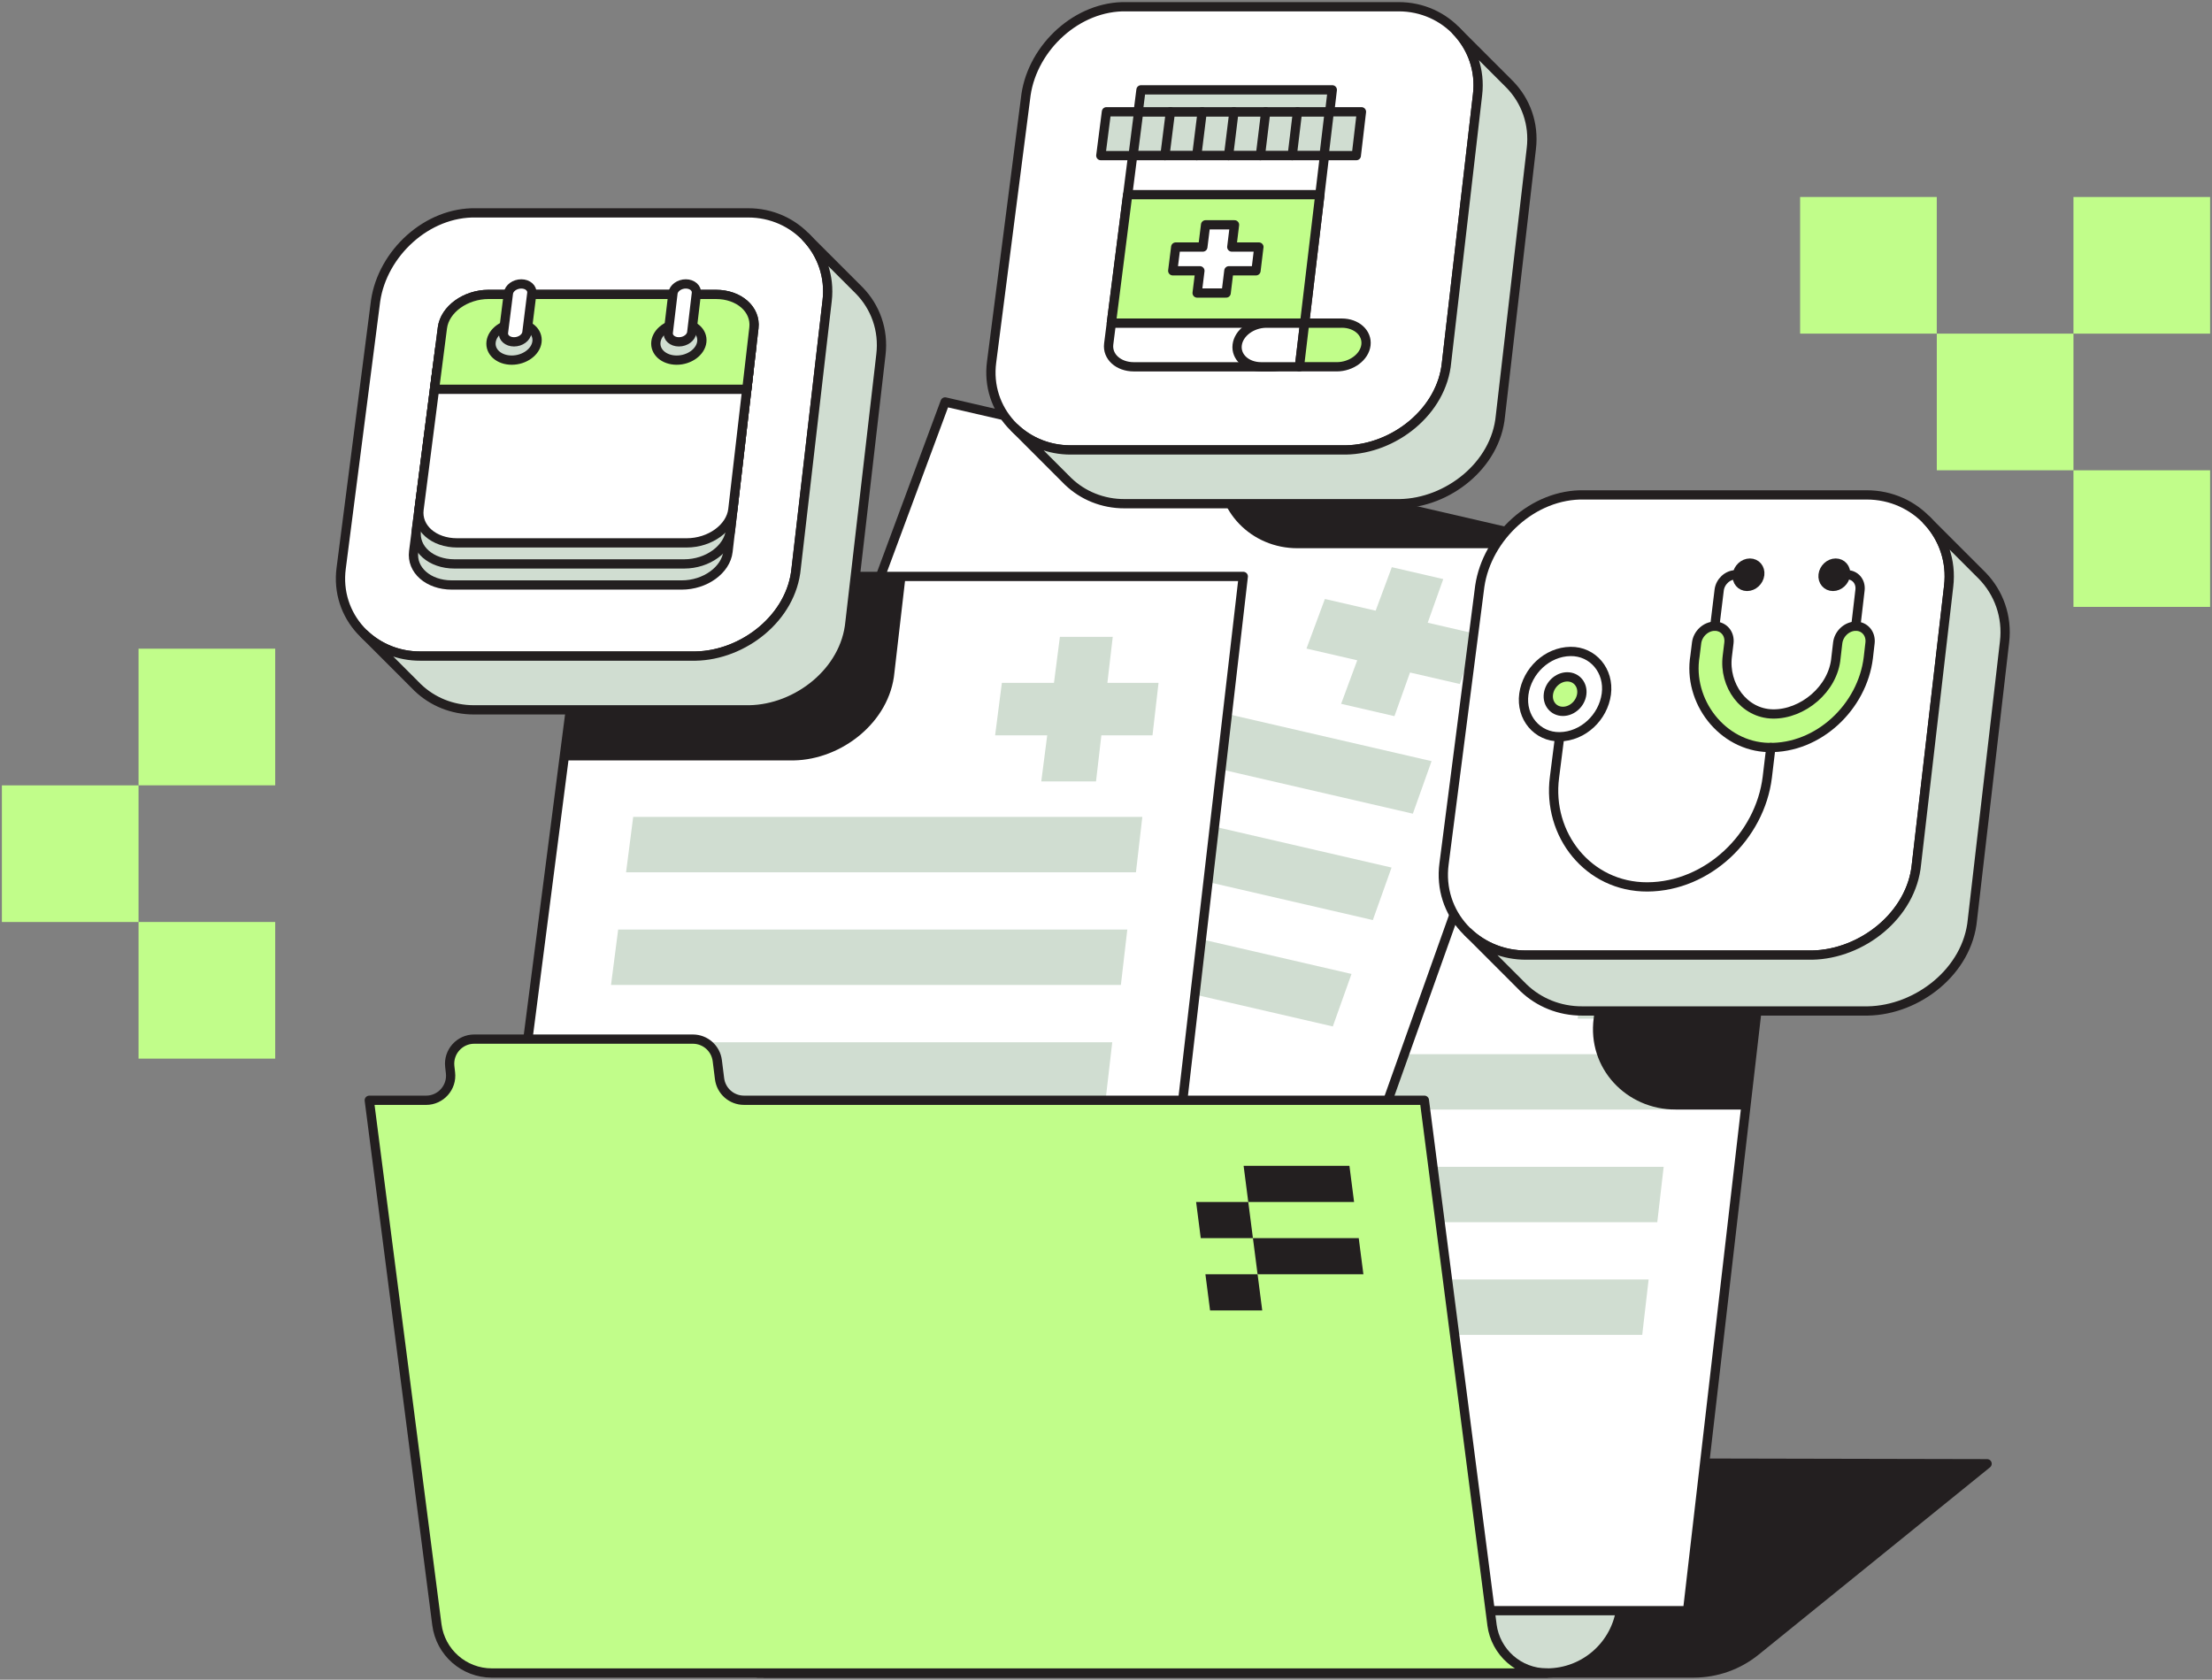 <svg width="528" height="401" viewBox="0 0 528 401" fill="none" xmlns="http://www.w3.org/2000/svg">
<rect x="0" y="0" width="528" height="401" fill="#808080" stroke="none"/>
<g clip-path="url(#clip0_439_18116)">
<path d="M527.55 47.027H494.93V79.648H527.55V47.027Z" fill="#C1FD8A"/>
<path d="M527.55 112.269H494.93V144.89H527.55V112.269Z" fill="#C1FD8A"/>
<path d="M462.304 47.027H429.684V79.648H462.304V47.027Z" fill="#C1FD8A"/>
<path d="M494.933 79.648H462.312V112.269H494.933V79.648Z" fill="#C1FD8A"/>
<path d="M419.081 394.161L474.313 349.441L180.836 348.817V399.395H404.296C409.679 399.395 414.897 397.549 419.081 394.161Z" fill="#231F20" stroke="#231F20" stroke-width="2.211" stroke-linecap="round" stroke-linejoin="round"/>
<path d="M202.162 246.892L182.508 399.395H369.246C378.299 399.395 385.91 392.608 386.949 383.621L402.745 246.898H202.157L202.162 246.892Z" fill="#D0DDD1" stroke="#231F20" stroke-width="2.211" stroke-linecap="round" stroke-linejoin="round"/>
<path d="M268.268 194.252L243.75 384.516H402.825L424.806 194.252H268.268Z" fill="white" stroke="#231F20" stroke-width="2.211" stroke-linecap="round" stroke-linejoin="round"/>
<path d="M404.577 219.666L403.128 232.195H390.925L389.653 243.183H376.587L377.997 232.195H365.566L367.175 219.666H379.611L381.031 208.678H393.638L392.367 219.666H404.577Z" fill="#D0DDD1"/>
<path d="M400.71 251.662L399.179 264.882H277.473L279.181 251.662H400.71Z" fill="#D0DDD1"/>
<path d="M397.114 278.557L395.589 291.777H273.883L275.585 278.557H397.114Z" fill="#D0DDD1"/>
<path d="M393.526 305.457L391.995 318.678H270.289L271.997 305.457H393.526Z" fill="#D0DDD1"/>
<path d="M424.808 194.252L416.65 264.882H400.041C388.18 264.932 378.828 255.006 380.414 243.084C382.509 226.806 384.604 210.529 386.698 194.252H424.808Z" fill="#231F20"/>
<path d="M225.598 95.959L158.875 275.821L313.86 311.63L378.117 131.205L225.598 95.959Z" fill="white" stroke="#231F20" stroke-width="2.211" stroke-linecap="round" stroke-linejoin="round"/>
<path d="M376.515 130.834C376.161 130.856 375.802 130.873 375.443 130.878H309.765C298.721 130.928 289.939 121.985 290.751 111.014L376.515 130.834Z" fill="#231F20"/>
<path d="M352.69 151.412L348.456 163.295L336.567 160.548L332.853 170.966L320.124 168.026L323.971 157.635L311.855 154.838L316.25 142.994L328.365 145.791L332.223 135.405L344.504 138.246L340.79 148.665L352.69 151.412Z" fill="#D0DDD1"/>
<path d="M341.713 181.711L337.247 194.252L218.664 166.849L223.307 154.352L341.713 181.711Z" fill="#D0DDD1"/>
<path d="M332.159 207.114L327.693 219.649L209.109 192.246L213.747 179.749L332.159 207.114Z" fill="#D0DDD1"/>
<path d="M322.604 232.511L318.138 245.046L199.555 217.643L204.197 205.146L322.604 232.511Z" fill="#D0DDD1"/>
<path d="M321.272 107.406H255.599C244.18 107.455 235.171 97.893 236.696 86.414C239.432 65.14 242.174 43.872 244.909 22.598C246.579 11.251 257.185 1.33 268.941 1.606H333.785C345.176 1.562 354.042 11.212 352.687 22.598C350.228 43.872 347.763 65.14 345.303 86.414C344.225 98.253 332.707 107.207 321.272 107.406Z" fill="white" stroke="#231F20" stroke-width="2.211" stroke-linecap="round" stroke-linejoin="round"/>
<path d="M365.527 35.443C363.067 56.717 360.602 77.99 358.148 99.258C357.07 111.097 345.558 120.051 334.116 120.25H268.444C263.193 120.272 258.451 118.261 255.013 114.972H255.002L254.897 114.867C254.814 114.784 254.737 114.707 254.659 114.624L242.234 102.193C245.672 105.454 250.381 107.439 255.599 107.416H321.277C332.713 107.217 344.231 98.264 345.303 86.425C347.768 65.151 350.228 43.877 352.687 22.609C353.389 16.706 351.344 11.273 347.63 7.415L360.127 19.912C360.171 19.956 360.221 20.006 360.265 20.05L360.403 20.188C364.162 24.057 366.234 29.518 365.527 35.454V35.443Z" fill="#D0DDD1" stroke="#231F20" stroke-width="2.211" stroke-linecap="round" stroke-linejoin="round"/>
<path d="M323.753 37.15H262.762C263.298 32.961 263.569 30.866 264.105 26.682H324.974C324.483 30.872 324.239 32.966 323.747 37.15H323.753Z" fill="#D0DDD1" stroke="#231F20" stroke-width="2.211" stroke-linecap="round" stroke-linejoin="round"/>
<path d="M317.396 26.682H271.688C271.953 24.587 272.085 23.543 272.351 21.448H318.015C317.767 23.543 317.645 24.587 317.396 26.682Z" fill="#D0DDD1" stroke="#231F20" stroke-width="2.211" stroke-linecap="round" stroke-linejoin="round"/>
<path d="M303.484 87.568H270.637C266.945 87.568 264.264 85.125 264.646 82.113C266.519 67.378 268.393 52.643 270.267 37.908C270.322 37.487 270.775 37.15 271.284 37.15H315.235C315.743 37.15 316.114 37.487 316.064 37.908C314.317 52.643 312.565 67.378 310.819 82.113C310.459 85.125 307.176 87.568 303.484 87.568Z" fill="white" stroke="#231F20" stroke-width="2.211" stroke-linecap="round" stroke-linejoin="round"/>
<path d="M311.406 77.144H265.277C266.576 66.919 267.875 56.699 269.174 46.474H315.049L311.406 77.144Z" fill="#C1FD8A" stroke="#231F20" stroke-width="2.211" stroke-linecap="round" stroke-linejoin="round"/>
<path d="M300.5 58.976H294.028C294.287 56.854 294.415 55.793 294.674 53.67H287.771C287.511 55.793 287.379 56.854 287.113 58.976H280.641L279.934 64.647H286.411C286.152 66.77 286.019 67.831 285.754 69.953H292.679C292.939 67.831 293.066 66.77 293.326 64.647H299.803C300.08 62.381 300.218 61.248 300.489 58.976H300.5Z" fill="white" stroke="#231F20" stroke-width="2.211" stroke-linecap="round" stroke-linejoin="round"/>
<path d="M271.793 26.682C271.262 30.872 270.997 32.966 270.461 37.15L271.793 26.682Z" fill="white"/>
<path d="M271.793 26.682C271.262 30.872 270.997 32.966 270.461 37.15" stroke="#231F20" stroke-width="2.211" stroke-linecap="round" stroke-linejoin="round"/>
<path d="M279.378 26.682C278.853 30.872 278.588 32.966 278.062 37.15L279.378 26.682Z" fill="white"/>
<path d="M279.378 26.682C278.853 30.872 278.588 32.966 278.062 37.15" stroke="#231F20" stroke-width="2.211" stroke-linecap="round" stroke-linejoin="round"/>
<path d="M286.959 26.682C286.439 30.872 286.18 32.966 285.66 37.15L286.959 26.682Z" fill="white"/>
<path d="M286.959 26.682C286.439 30.872 286.18 32.966 285.66 37.15" stroke="#231F20" stroke-width="2.211" stroke-linecap="round" stroke-linejoin="round"/>
<path d="M294.542 26.682C294.028 30.872 293.768 32.966 293.254 37.15L294.542 26.682Z" fill="white"/>
<path d="M294.542 26.682C294.028 30.872 293.768 32.966 293.254 37.15" stroke="#231F20" stroke-width="2.211" stroke-linecap="round" stroke-linejoin="round"/>
<path d="M302.123 26.682C301.614 30.872 301.36 32.966 300.852 37.15L302.123 26.682Z" fill="white"/>
<path d="M302.123 26.682C301.614 30.872 301.36 32.966 300.852 37.15" stroke="#231F20" stroke-width="2.211" stroke-linecap="round" stroke-linejoin="round"/>
<path d="M309.709 26.682C309.206 30.872 308.952 32.966 308.449 37.15L309.709 26.682Z" fill="white"/>
<path d="M309.709 26.682C309.206 30.872 308.952 32.966 308.449 37.15" stroke="#231F20" stroke-width="2.211" stroke-linecap="round" stroke-linejoin="round"/>
<path d="M317.29 26.682C316.793 30.872 316.544 32.966 316.047 37.15L317.29 26.682Z" fill="white"/>
<path d="M317.29 26.682C316.793 30.872 316.544 32.966 316.047 37.15" stroke="#231F20" stroke-width="2.211" stroke-linecap="round" stroke-linejoin="round"/>
<path d="M311.408 77.144H302.321C298.8 77.144 295.667 79.477 295.313 82.356C294.965 85.236 297.54 87.568 301.066 87.568H310.17C310.667 83.401 310.91 81.317 311.408 77.15V77.144Z" fill="white" stroke="#231F20" stroke-width="2.211" stroke-linecap="round" stroke-linejoin="round"/>
<path d="M320.283 77.144H311.406C310.909 81.312 310.665 83.395 310.168 87.563H319.061C322.587 87.563 325.716 85.23 326.053 82.351C326.384 79.471 323.803 77.139 320.283 77.139V77.144Z" fill="#C1FD8A" stroke="#231F20" stroke-width="2.211" stroke-linecap="round" stroke-linejoin="round"/>
<path d="M140.237 137.611L115.719 327.875H274.788L296.769 137.611H140.237Z" fill="white" stroke="#231F20" stroke-width="2.211" stroke-linecap="round" stroke-linejoin="round"/>
<path d="M216.152 137.605C215.268 145.249 214.384 152.898 213.499 160.542C212.416 172.381 200.903 181.335 189.468 181.534H134.578L140.238 137.605H216.152Z" fill="#231F20"/>
<path d="M276.541 163.024L275.099 175.554H262.895L261.618 186.542H248.552L249.967 175.554H237.531L239.145 163.024H251.581L252.996 152.036H265.609L264.332 163.024H276.541Z" fill="#D0DDD1"/>
<path d="M272.673 195.02L271.148 208.241H149.441L151.144 195.02H272.673Z" fill="#D0DDD1"/>
<path d="M269.085 221.915L267.554 235.136H145.848L147.556 221.915H269.085Z" fill="#D0DDD1"/>
<path d="M265.491 248.815L263.966 262.036H142.254L143.962 248.815H265.491Z" fill="#D0DDD1"/>
<path d="M166.018 156.618H100.345C88.926 156.668 79.917 147.106 81.442 135.626C84.178 114.352 86.92 93.084 89.656 71.811C91.325 60.463 101.931 50.542 113.687 50.819H178.531C189.922 50.774 198.788 60.425 197.434 71.811C194.974 93.084 192.509 114.352 190.049 135.626C188.972 147.465 177.453 156.419 166.018 156.618Z" fill="white" stroke="#231F20" stroke-width="2.211" stroke-linecap="round" stroke-linejoin="round"/>
<path d="M210.273 84.655C207.813 105.929 205.348 127.203 202.894 148.471C201.817 160.31 190.304 169.264 178.863 169.463H113.19C107.939 169.485 103.197 167.473 99.759 164.184H99.748L99.643 164.079C99.56 163.996 99.483 163.919 99.405 163.836L86.981 151.406C90.418 154.667 95.127 156.651 100.345 156.629H166.023C177.459 156.43 188.977 147.476 190.049 135.637C192.514 114.363 194.974 93.09 197.434 71.821C198.135 65.918 196.09 60.485 192.376 56.627L204.873 69.124C204.917 69.168 204.967 69.218 205.011 69.262L205.149 69.4C208.908 73.269 210.98 78.73 210.273 84.666V84.655Z" fill="#D0DDD1" stroke="#231F20" stroke-width="2.211" stroke-linecap="round" stroke-linejoin="round"/>
<path d="M162.733 139.655H107.833C102.245 139.655 98.171 136.079 98.741 131.668C100.598 117.22 102.455 102.773 104.312 88.33C104.881 83.92 109.822 80.344 115.355 80.344H169.708C175.241 80.344 179.314 83.92 178.8 88.33C177.126 102.778 175.451 117.226 173.776 131.668C173.268 136.079 168.321 139.655 162.733 139.655Z" fill="#D0DDD1" stroke="#231F20" stroke-width="2.211" stroke-linecap="round" stroke-linejoin="round"/>
<path d="M163.323 134.625H108.467C102.884 134.625 98.817 131.049 99.38 126.638C101.237 112.191 103.095 97.743 104.952 83.301C105.521 78.89 110.462 75.314 115.989 75.314H170.293C175.82 75.314 179.888 78.89 179.379 83.301C177.704 97.748 176.03 112.196 174.355 126.638C173.847 131.049 168.905 134.625 163.318 134.625H163.323Z" fill="#D0DDD1" stroke="#231F20" stroke-width="2.211" stroke-linecap="round" stroke-linejoin="round"/>
<path d="M163.908 129.601H109.101C103.519 129.601 99.457 126.025 100.026 121.614C101.883 107.167 103.74 92.719 105.597 78.277C106.166 73.866 111.102 70.29 116.624 70.29H170.883C176.405 70.29 180.467 73.866 179.958 78.277C178.284 92.724 176.609 107.172 174.934 121.614C174.42 126.025 169.485 129.601 163.908 129.601Z" fill="white" stroke="#231F20" stroke-width="2.211" stroke-linecap="round" stroke-linejoin="round"/>
<path d="M170.885 70.279H116.626C111.105 70.279 106.163 73.855 105.6 78.265C104.848 84.13 104.467 87.064 103.715 92.934H178.264C178.944 87.064 179.281 84.135 179.961 78.265C180.469 73.855 176.407 70.279 170.885 70.279Z" fill="#C1FD8A" stroke="#231F20" stroke-width="2.211" stroke-linecap="round" stroke-linejoin="round"/>
<path d="M128.178 81.61C127.88 84.019 125.182 85.976 122.153 85.976C119.125 85.976 116.919 84.019 117.223 81.61C117.527 79.2 120.225 77.243 123.248 77.243C126.271 77.243 128.476 79.2 128.178 81.61Z" fill="#D0DDD1" stroke="#231F20" stroke-width="2.211" stroke-linecap="round" stroke-linejoin="round"/>
<path d="M167.519 81.61C167.237 84.019 164.551 85.976 161.522 85.976C158.493 85.976 156.277 84.019 156.564 81.61C156.852 79.2 159.538 77.243 162.561 77.243C165.584 77.243 167.801 79.2 167.519 81.61Z" fill="#D0DDD1" stroke="#231F20" stroke-width="2.211" stroke-linecap="round" stroke-linejoin="round"/>
<path d="M122.699 81.609C121.151 81.609 120.024 80.609 120.178 79.377C120.648 75.629 120.886 73.761 121.356 70.014C121.51 68.781 122.887 67.781 124.429 67.781C125.971 67.781 127.098 68.781 126.943 70.014C126.474 73.761 126.241 75.629 125.772 79.377C125.617 80.609 124.241 81.609 122.693 81.609H122.699Z" fill="white" stroke="#231F20" stroke-width="2.211" stroke-linecap="round" stroke-linejoin="round"/>
<path d="M162.049 81.609C160.501 81.609 159.368 80.609 159.517 79.377C159.965 75.629 160.186 73.761 160.634 70.014C160.783 68.781 162.154 67.781 163.696 67.781C165.238 67.781 166.371 68.781 166.227 70.014C165.785 73.761 165.564 75.629 165.116 79.377C164.972 80.609 163.596 81.609 162.054 81.609H162.049Z" fill="white" stroke="#231F20" stroke-width="2.211" stroke-linecap="round" stroke-linejoin="round"/>
<path d="M356.129 387.854L353.492 367.398L339.995 262.666H177.582C174.62 262.666 172.127 260.461 171.757 257.526L171.215 253.209C170.845 250.274 168.346 248.069 165.389 248.069H113.197C109.687 248.069 106.963 251.131 107.361 254.618L107.532 256.122C107.935 259.609 105.211 262.671 101.695 262.671H88.148L101.646 367.404L104.282 387.86C105.133 394.459 110.749 399.4 117.403 399.4H369.244C362.59 399.4 356.974 394.459 356.123 387.86L356.129 387.854Z" fill="#C1FD8A" stroke="#231F20" stroke-width="2.211" stroke-linecap="round" stroke-linejoin="round"/>
<path d="M299.071 295.58H286.619C286.171 292.125 285.95 290.401 285.508 286.946H297.96C298.408 290.401 298.629 292.125 299.071 295.58Z" fill="#231F20"/>
<path d="M323.217 286.946H297.959C297.511 283.492 297.29 281.767 296.848 278.318H322.106C322.549 281.773 322.775 283.497 323.217 286.946Z" fill="#231F20"/>
<path d="M301.294 312.841H288.841C288.399 309.386 288.173 307.662 287.73 304.213H300.183C300.631 307.667 300.852 309.392 301.294 312.841Z" fill="#231F20"/>
<path d="M325.44 304.207H300.181C299.734 300.753 299.512 299.028 299.07 295.58H324.329C324.777 299.034 324.998 300.758 325.44 304.207Z" fill="#231F20"/>
<path d="M65.691 154.86H33.07V187.481H65.691V154.86Z" fill="#C1FD8A"/>
<path d="M65.691 220.107H33.07V252.728H65.691V220.107Z" fill="#C1FD8A"/>
<path d="M33.07 187.486H0.449V220.107H33.07V187.486Z" fill="#C1FD8A"/>
<path d="M432.517 228.011H364.318C352.457 228.061 343.105 218.134 344.692 206.212C347.532 184.126 350.379 162.034 353.22 139.948C354.955 128.164 365.965 117.862 378.175 118.149H445.511C457.339 118.105 466.547 128.126 465.138 139.948C462.584 162.034 460.025 184.126 457.471 206.212C456.349 218.51 444.394 227.807 432.517 228.011Z" fill="white" stroke="#231F20" stroke-width="2.211" stroke-linecap="round" stroke-linejoin="round"/>
<path d="M478.476 153.285C475.923 175.376 473.364 197.463 470.81 219.549C469.688 231.841 457.733 241.137 445.855 241.348H377.662C372.207 241.37 367.288 239.28 363.717 235.865H363.706L363.596 235.754C363.507 235.666 363.43 235.588 363.347 235.5L350.441 222.589C354.012 225.977 358.903 228.033 364.32 228.011H432.518C444.391 227.806 456.351 218.51 457.468 206.212C460.027 184.12 462.586 162.034 465.139 139.948C465.869 133.818 463.746 128.181 459.889 124.168L472.866 137.146C472.916 137.195 472.96 137.24 473.01 137.289L473.154 137.433C477.056 141.451 479.211 147.122 478.476 153.285Z" fill="#D0DDD1" stroke="#231F20" stroke-width="2.211" stroke-linecap="round" stroke-linejoin="round"/>
<path d="M445.968 157.004C444.547 168.716 434.101 178.731 422.118 178.45C411.07 178.19 402.784 167.368 404.597 156.557C404.747 155.335 404.824 154.722 404.973 153.495C405.244 151.284 407.19 149.493 409.317 149.493C411.445 149.493 412.96 151.284 412.689 153.495C412.534 154.766 412.457 155.407 412.302 156.678C411.445 163.549 416.215 170.341 423.179 170.446C430.226 170.557 437.611 164.543 438.246 156.999C438.412 155.595 438.495 154.893 438.655 153.495C438.915 151.284 440.849 149.493 442.977 149.493C445.105 149.493 446.625 151.284 446.371 153.495C446.211 154.899 446.128 155.601 445.968 156.999V157.004Z" fill="#C1FD8A" stroke="#231F20" stroke-width="2.211" stroke-linecap="round" stroke-linejoin="round"/>
<path d="M422.696 178.461C422.358 181.296 422.187 182.711 421.85 185.546C420.115 199.679 407.673 211.651 393.231 211.734C379.109 211.789 369.254 199.226 371.056 185.546C371.896 178.931 372.736 172.315 373.577 165.699" stroke="#231F20" stroke-width="2.211" stroke-linecap="round" stroke-linejoin="round"/>
<path d="M383.428 165.704C382.681 171.226 377.901 175.808 372.291 175.885C366.924 175.963 362.972 171.265 363.74 165.704C364.503 160.199 369.267 155.601 374.877 155.523C380.227 155.446 384.179 160.144 383.428 165.704Z" fill="white" stroke="#231F20" stroke-width="2.211" stroke-linecap="round" stroke-linejoin="round"/>
<path d="M377.565 165.704C377.278 167.976 375.26 169.822 373.061 169.822C370.861 169.822 369.313 167.976 369.601 165.704C369.894 163.432 371.906 161.586 374.105 161.586C376.305 161.586 377.853 163.432 377.565 165.704Z" fill="#C1FD8A" stroke="#231F20" stroke-width="2.211" stroke-linecap="round" stroke-linejoin="round"/>
<path d="M409.312 149.499C409.733 146.05 409.943 144.325 410.363 140.871C410.611 138.848 412.386 137.212 414.331 137.212H417.365" stroke="#231F20" stroke-width="2.211" stroke-linecap="round" stroke-linejoin="round"/>
<path d="M442.975 149.499C443.379 146.05 443.578 144.325 443.981 140.871C444.219 138.848 442.831 137.212 440.886 137.212H437.852" stroke="#231F20" stroke-width="2.211" stroke-linecap="round" stroke-linejoin="round"/>
<path d="M420.043 137.212C419.855 138.748 418.507 139.998 417.025 139.998C415.544 139.998 414.494 138.748 414.682 137.212C414.87 135.675 416.218 134.426 417.7 134.426C419.181 134.426 420.231 135.675 420.043 137.212Z" fill="#231F20" stroke="#231F20" stroke-width="2.211" stroke-linecap="round" stroke-linejoin="round"/>
<path d="M440.534 137.212C440.352 138.748 439.009 139.998 437.527 139.998C436.046 139.998 434.99 138.748 435.173 137.212C435.355 135.675 436.704 134.426 438.18 134.426C439.655 134.426 440.716 135.675 440.534 137.212Z" fill="#231F20" stroke="#231F20" stroke-width="2.211" stroke-linecap="round" stroke-linejoin="round"/>
</g>
<defs>
<clipPath id="clip0_439_18116">
<rect width="527.101" height="400" fill="white" transform="translate(0.449 0.5)"/>
</clipPath>
</defs>
</svg>
